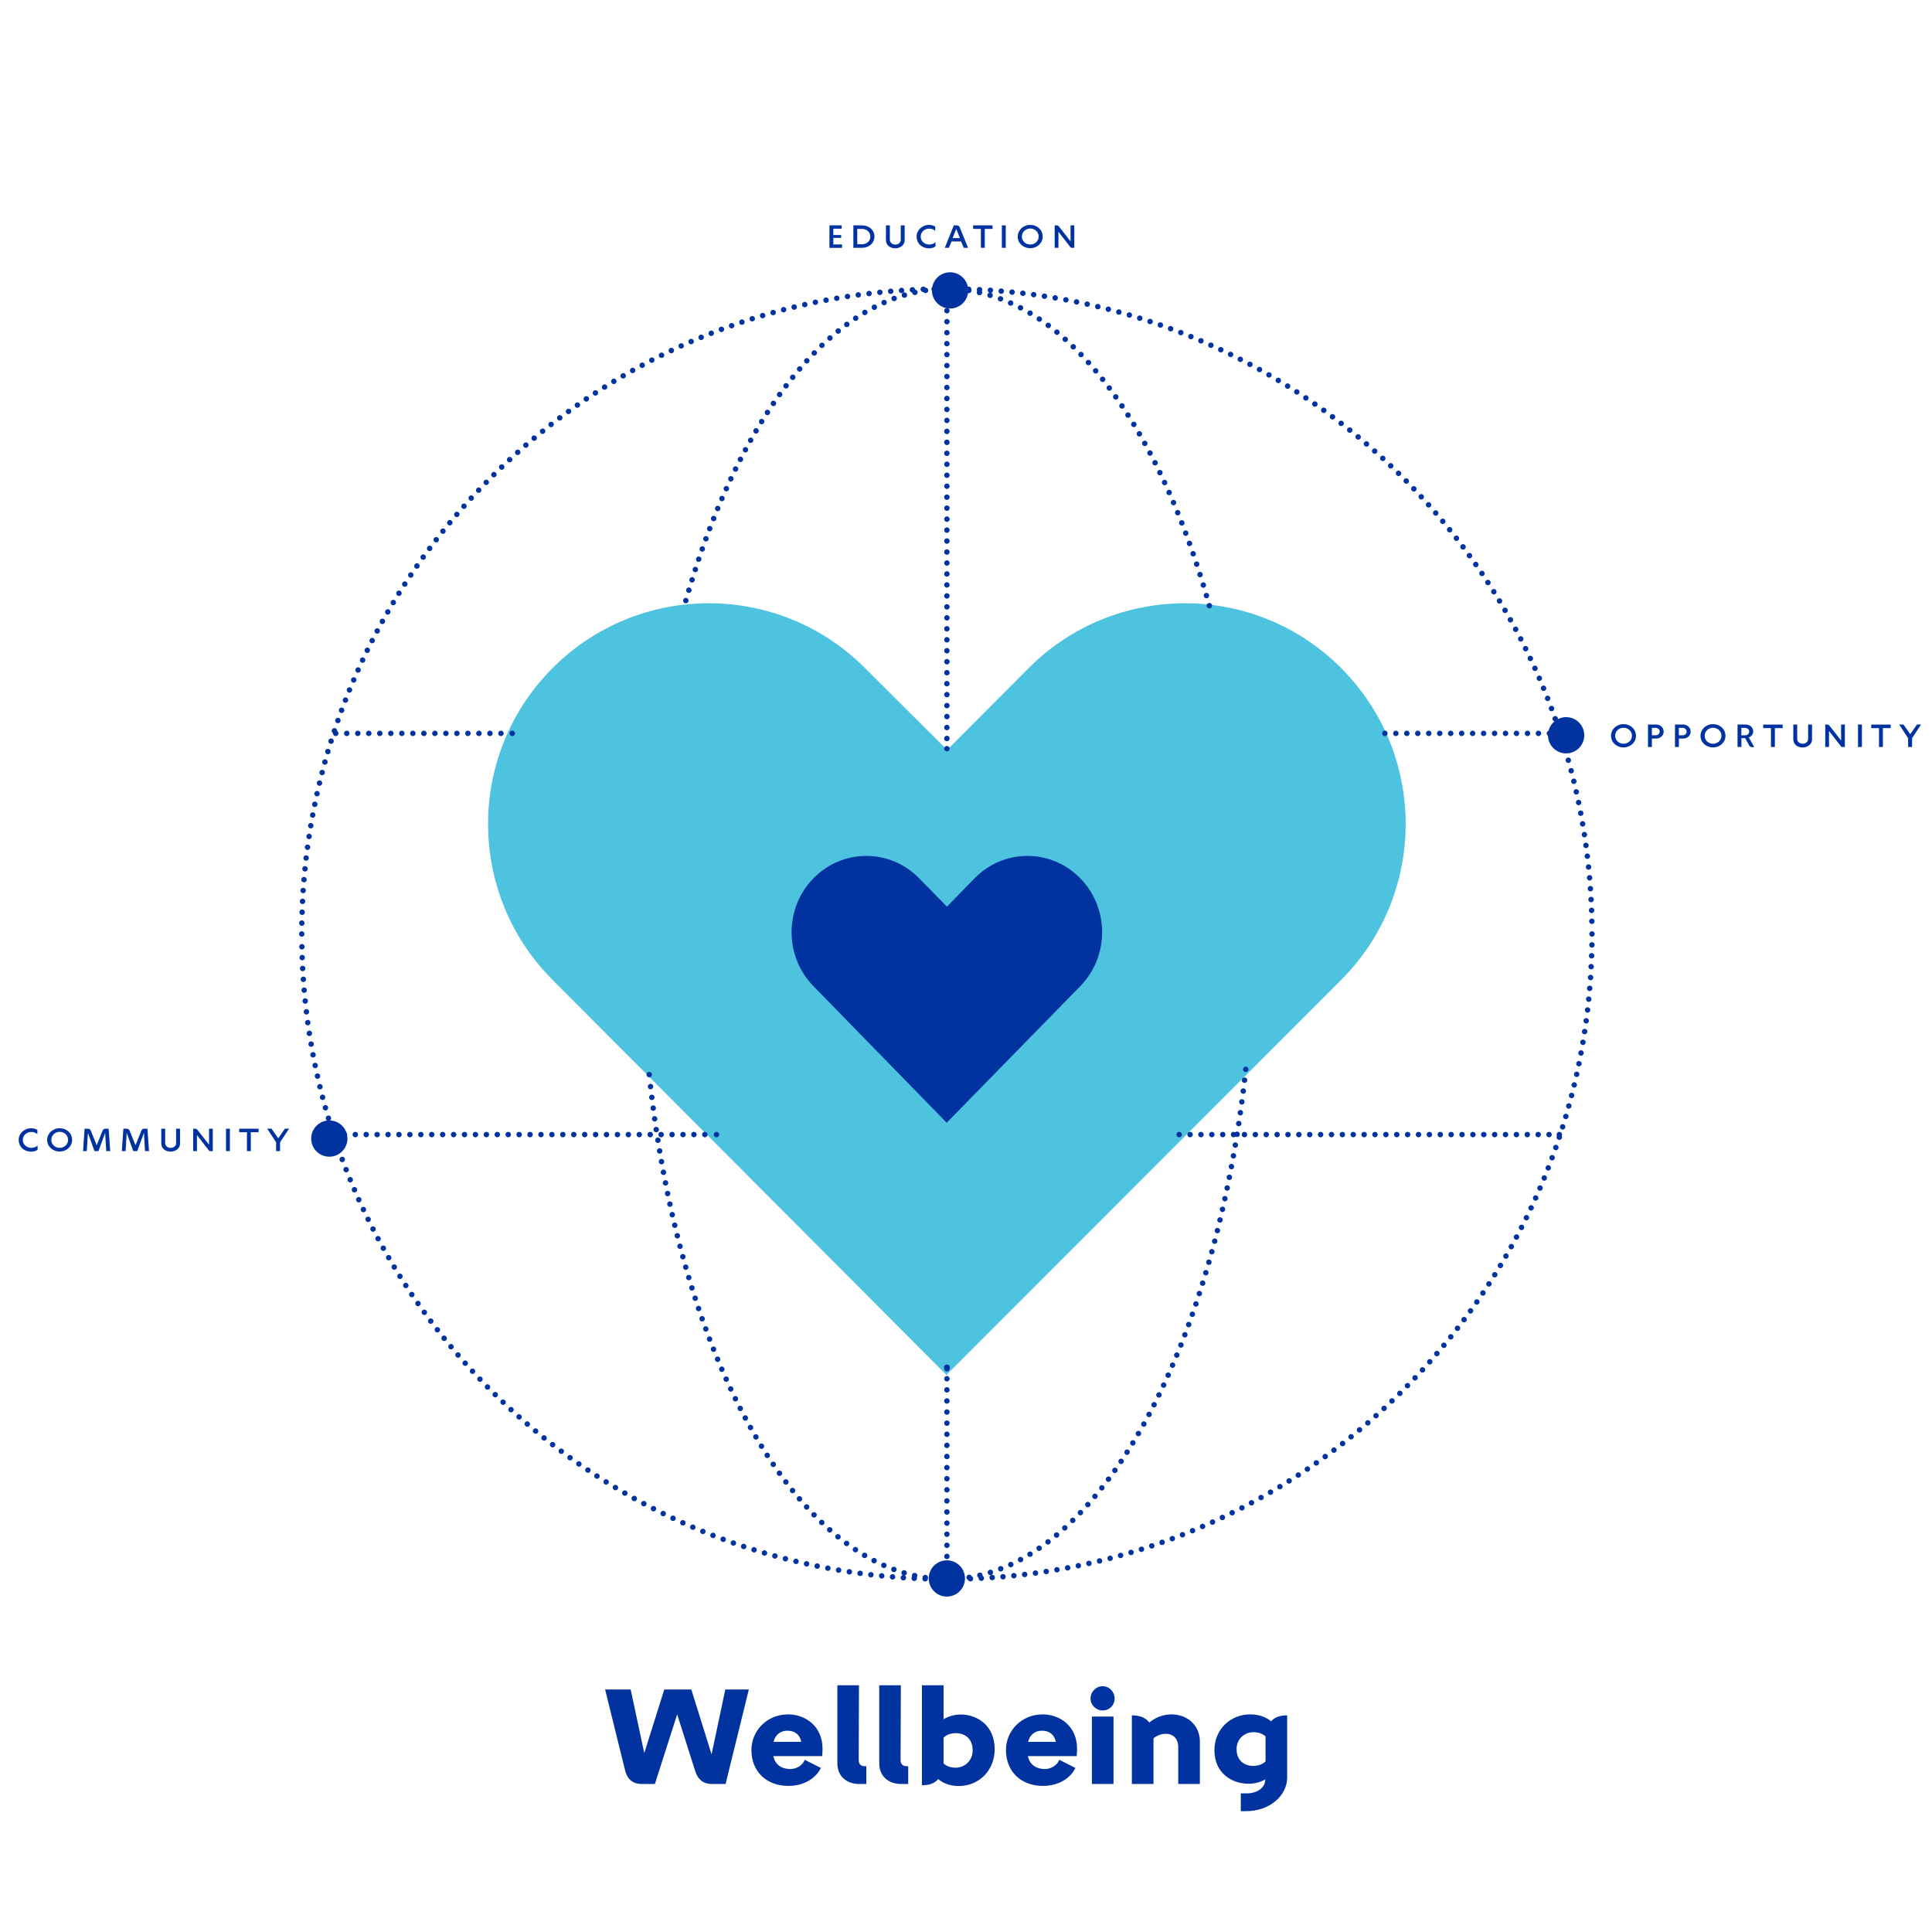 <?xml version="1.0" encoding="UTF-8" standalone="no"?>
<svg
   id="Layer_1"
   version="1.1"
   viewBox="0 0 500 500"
   sodipodi:docname="en_graph-6.svg"
   width="500"
   height="500"
   inkscape:version="1.4.2 (ebf0e940, 2025-05-08)"
   xmlns:inkscape="http://www.inkscape.org/namespaces/inkscape"
   xmlns:sodipodi="http://sodipodi.sourceforge.net/DTD/sodipodi-0.dtd"
   xmlns="http://www.w3.org/2000/svg"
   xmlns:svg="http://www.w3.org/2000/svg">
  <sodipodi:namedview
     id="namedview41"
     pagecolor="#ffffff"
     bordercolor="#999999"
     borderopacity="1"
     inkscape:showpageshadow="2"
     inkscape:pageopacity="0"
     inkscape:pagecheckerboard="0"
     inkscape:deskcolor="#d1d1d1"
     inkscape:zoom="0.78056903"
     inkscape:cx="227.39821"
     inkscape:cy="255.58278"
     inkscape:window-width="976"
     inkscape:window-height="702"
     inkscape:window-x="0"
     inkscape:window-y="25"
     inkscape:window-maximized="0"
     inkscape:current-layer="Layer_1" />
  <!-- Generator: Adobe Illustrator 29.6.0, SVG Export Plug-In . SVG Version: 2.1.1 Build 207)  -->
  <defs
     id="defs6">
    <style
       id="style1">
      .st0, .st1, .st2, .st3, .st4, .st5, .st6, .st7, .st8, .st9, .st10, .st11, .st12, .st13, .st14 {
        fill: none;
      }

      .st15 {
        mask: url(#mask);
      }

      .st16 {
        filter: url(#luminosity-noclip);
      }

      .st1 {
        stroke-dasharray: 0 2.39;
      }

      .st1, .st2, .st3, .st4, .st5, .st6, .st7, .st8, .st9, .st10, .st11, .st12, .st13, .st14 {
        stroke: #0033a0;
        stroke-linecap: round;
        stroke-linejoin: round;
        stroke-width: 1.2px;
      }

      .st2 {
        stroke-dasharray: 0 2.4;
      }

      .st3 {
        stroke-dasharray: 0 2.4;
      }

      .st17 {
        fill: url(#linear-gradient);
      }

      .st18 {
        fill: #4ec3e0;
      }

      .st19 {
        clip-path: url(#clippath-1);
      }

      .st20 {
        clip-path: url(#clippath-3);
      }

      .st21 {
        clip-path: url(#clippath-4);
      }

      .st22 {
        clip-path: url(#clippath-2);
      }

      .st5 {
        stroke-dasharray: 0 .31;
      }

      .st6 {
        stroke-dasharray: 0 2.4;
      }

      .st7 {
        stroke-dasharray: 0 2.43;
      }

      .st8 {
        stroke-dasharray: 0 2.42;
      }

      .st9 {
        stroke-dasharray: 0 2.39;
      }

      .st10 {
        stroke-dasharray: 0 2.41;
      }

      .st11 {
        stroke-dasharray: 0 2.42;
      }

      .st23 {
        fill: #0033a0;
      }

      .st24 {
        clip-path: url(#clippath);
      }

      .st12 {
        stroke-dasharray: 0 2.42;
      }

      .st13 {
        stroke-dasharray: 0 2.45;
      }

      .st14 {
        stroke-dasharray: 0 2.41;
      }
    </style>
    <clipPath
       id="clippath">
      <rect
         class="st0"
         width="460.84"
         height="386.88"
         id="rect1"
         x="0"
         y="0" />
    </clipPath>
    <filter
       id="luminosity-noclip"
       x="-38.9"
       y="-46.33"
       width="538.63"
       height="479.54"
       color-interpolation-filters="sRGB"
       filterUnits="userSpaceOnUse">
      <feFlood
         flood-color="#fff"
         result="bg"
         id="feFlood1" />
      <feBlend
         in="SourceGraphic"
         in2="bg"
         id="feBlend1"
         mode="normal" />
    </filter>
    <linearGradient
       id="linear-gradient"
       x1="-1007.6"
       y1="682.67"
       x2="-1006.6"
       y2="682.67"
       gradientTransform="matrix(0,218.6,218.6,0,-149003.34,220329.09)"
       gradientUnits="userSpaceOnUse">
      <stop
         offset="0"
         stop-color="#fff"
         id="stop1" />
      <stop
         offset="1"
         stop-color="#000"
         id="stop2" />
    </linearGradient>
    <mask
       id="mask"
       x="-38.9"
       y="-46.33"
       width="538.63"
       height="479.54"
       maskUnits="userSpaceOnUse">
      <g
         class="st16"
         id="g2">
        <rect
           class="st17"
           x="14.69"
           y="-55.35"
           width="431.47"
           height="497.58"
           transform="rotate(-84.2,230.421,193.436)"
           id="rect2" />
      </g>
    </mask>
    <clipPath
       id="clippath-1">
      <rect
         class="st0"
         x="103.24"
         y="79.87"
         width="220.45"
         height="179.41"
         id="rect3" />
    </clipPath>
    <clipPath
       id="clippath-2">
      <rect
         class="st0"
         width="460.84"
         height="386.88"
         id="rect4"
         x="0"
         y="0" />
    </clipPath>
    <clipPath
       id="clippath-3">
      <rect
         class="st0"
         width="460.84"
         height="386.88"
         id="rect5"
         x="0"
         y="0" />
    </clipPath>
    <clipPath
       id="clippath-4">
      <rect
         class="st0"
         width="460.84"
         height="386.88"
         id="rect6"
         x="0"
         y="0" />
    </clipPath>
  </defs>
  <g
     class="st24"
     clip-path="url(#clippath)"
     id="g25"
     transform="matrix(1.173,0,0,1.173,-5.342,53.047)">
    <g
       class="st15"
       mask="url(#mask)"
       id="g7">
      <g
         class="st19"
         clip-path="url(#clippath-1)"
         id="g6">
        <path
           class="st18"
           d="m 300.42,171.01 c 19.02,-19.02 19.02,-49.85 0,-68.87 -19.02,-19.02 -49.85,-19.02 -68.87,0 l -18.03,18.09 -18.15,-18.09 c -19.02,-19.02 -49.85,-19.02 -68.87,0 -19.02,19.02 -19.02,49.85 0,68.87 l 87.02,87.27 v -0.31 z"
           id="path6" />
      </g>
    </g>
    <path
       class="st2"
       d="M 355.78,163.25 C 354.5,240.36 291.92,302.54 214.66,303.18"
       id="path7" />
    <path
       class="st6"
       d="M 211.06,303.17 C 133.96,301.89 71.77,239.31 71.13,162.05"
       id="path8" />
    <path
       class="st6"
       d="M 71.14,158.44 C 72.42,81.34 135,19.15 212.26,18.51"
       id="path9" />
    <path
       class="st2"
       d="m 215.87,18.52 c 77.1,1.28 139.29,63.86 139.93,141.12"
       id="path10" />
    <path
       class="st4"
       d="m 355.8,160.84 v 0 M 213.47,18.5 v 0 M 71.13,160.84 v 0 m 142.34,142.35 v 0"
       id="path11" />
    <path
       class="st10"
       d="m 279.14,193.1 c -7.09,61.52 -33.36,108.86 -64.47,110.06"
       id="path12" />
    <path
       class="st9"
       d="M 211.07,303.1 C 180.22,300.82 154.66,254.58 147.92,193.07"
       id="path13" />
    <path
       class="st4"
       d="m 147.8,191.87 v 0 m 65.66,111.32 v 0 M 279.4,190.7 v 0"
       id="path14" />
    <path
       class="st1"
       d="m 156.54,84.99 c 11.71,-39.28 32.25,-65.6 55.73,-66.46"
       id="path15" />
    <path
       class="st12"
       d="m 215.88,18.6 c 23.41,1.75 43.77,28.81 55.17,68.65"
       id="path16" />
    <path
       class="st4"
       d="m 271.37,88.41 v 0 m -57.9,-69.9 v 0 m -57.6,68.77 v 0"
       id="path17" />
    <line
       class="st11"
       x1="213.47"
       y1="20.91"
       x2="213.47"
       y2="118.75"
       id="line17" />
    <path
       class="st4"
       d="m 213.47,119.96 v 0 m 0,-101.47 v 0"
       id="path18" />
    <line
       class="st13"
       x1="213.47"
       y1="258.97"
       x2="213.47"
       y2="301.84"
       id="line18" />
    <path
       class="st4"
       d="m 213.47,303.07 v 0 m 0,-46.55 v 0"
       id="path19" />
    <line
       class="st8"
       x1="312.52"
       y1="116.58"
       x2="347.64"
       y2="116.58"
       id="line19" />
    <path
       class="st4"
       d="m 348.85,116.58 v 0 m -38.75,0 v 0"
       id="path20" />
    <line
       class="st7"
       x1="81.06"
       y1="116.58"
       x2="116.36"
       y2="116.58"
       id="line20" />
    <path
       class="st4"
       d="m 117.57,116.58 v 0 m -38.95,0 v 0"
       id="path21" />
    <line
       class="st3"
       x1="267.12"
       y1="205.1"
       x2="347.39"
       y2="205.1"
       id="line21" />
    <path
       class="st4"
       d="m 348.59,205.1 v 0 m -83.87,0 v 0"
       id="path22" />
    <line
       class="st14"
       x1="80.53"
       y1="205.1"
       x2="161.42"
       y2="205.1"
       id="line22" />
    <path
       class="st4"
       d="m 162.63,205.1 v 0 m -84.52,0 v 0"
       id="path23" />
    <line
       class="st5"
       x1="213.47"
       y1="256.45"
       x2="213.47"
       y2="256.61"
       id="line23" />
    <path
       class="st4"
       d="m 213.47,256.45 v 0 m 0,0.31 v 0"
       id="path24" />
    <path
       class="st23"
       d="m 242.89,172.36 c 6.44,-6.58 6.44,-17.24 0,-23.81 -6.44,-6.58 -16.87,-6.58 -23.31,0 l -6.1,6.26 -6.14,-6.26 c -6.44,-6.58 -16.87,-6.58 -23.31,0 -6.44,6.57 -6.44,17.24 0,23.81 l 29.45,30.18 v -0.11 z"
       id="path25" />
  </g>
  <g
     id="g34"
     transform="matrix(1.173,0,0,1.173,-5.342,53.047)">
    <path
       class="st23"
       d="m 142.47,345.38 -4.41,-17.85 h 5.64 l 3,14.04 4.41,-14.04 h 5.97 l 4.47,14.31 3.03,-14.31 h 5.19 l -5.13,20.85 h -2.97 c -1.98,0 -3.15,-0.99 -3.75,-2.91 l -3.96,-12.45 -4.92,15.36 h -2.94 c -1.77,0 -3.12,-0.93 -3.63,-3 z"
       id="path26" />
    <path
       class="st23"
       d="m 170.34,340.91 c 0,-4.35 3.48,-7.89 8.1,-7.89 3.78,0 7.59,2.58 7.59,7.59 0,0.48 -0.03,1.08 -0.09,1.62 h -10.77 l 0.03,0.09 c 0.42,1.89 1.92,2.76 3.72,2.76 1.29,0 2.7,-0.75 3.18,-2.04 l 3.57,1.8 c -1.05,2.16 -3.57,3.96 -7.2,3.96 -4.86,0 -8.13,-3.24 -8.13,-7.89 z m 7.95,-4.29 c -1.53,0 -2.67,0.87 -3.06,2.46 h 6.12 c -0.33,-1.59 -1.44,-2.46 -3.06,-2.46 z"
       id="path27" />
    <path
       class="st23"
       d="M 189.3,343.79 V 326.6 h 4.77 l -0.06,16.5 c 0,1.05 0.63,1.35 1.32,1.35 h 0.36 v 3.93 h -1.59 c -2.49,0 -4.8,-1.47 -4.8,-4.59 z"
       id="path28" />
    <path
       class="st23"
       d="M 198.54,343.79 V 326.6 h 4.77 l -0.06,16.5 c 0,1.05 0.63,1.35 1.32,1.35 h 0.36 v 3.93 h -1.59 c -2.49,0 -4.8,-1.47 -4.8,-4.59 z"
       id="path29" />
    <path
       class="st23"
       d="m 211.56,347.3 c -0.9,1.02 -2.07,1.35 -3.6,1.35 V 326.6 h 4.77 v 7.5 c 1.05,-0.66 2.4,-1.05 3.81,-1.05 3.48,0 7.47,2.31 7.47,7.65 0,4.8 -3.6,8.13 -7.89,8.13 -1.83,0 -3.45,-0.57 -4.56,-1.53 z m 7.59,-6.36 c 0,-2.7 -1.89,-3.78 -3.66,-3.78 -1.23,0 -2.19,0.39 -2.76,1.02 v 5.67 c 0.66,0.6 1.56,0.93 2.7,0.93 1.8,0 3.72,-1.38 3.72,-3.84 z"
       id="path30" />
    <path
       class="st23"
       d="m 226.5,340.91 c 0,-4.35 3.48,-7.89 8.1,-7.89 3.78,0 7.59,2.58 7.59,7.59 0,0.48 -0.03,1.08 -0.09,1.62 h -10.77 l 0.03,0.09 c 0.42,1.89 1.92,2.76 3.72,2.76 1.29,0 2.7,-0.75 3.18,-2.04 l 3.57,1.8 c -1.05,2.16 -3.57,3.96 -7.2,3.96 -4.86,0 -8.13,-3.24 -8.13,-7.89 z m 7.95,-4.29 c -1.53,0 -2.67,0.87 -3.06,2.46 h 6.12 c -0.33,-1.59 -1.44,-2.46 -3.06,-2.46 z"
       id="path31" />
    <path
       class="st23"
       d="m 245.16,329.51 c 0,-1.5 1.2,-2.7 2.67,-2.7 1.47,0 2.64,1.2 2.64,2.7 0,1.5 -1.14,2.64 -2.64,2.64 -1.5,0 -2.67,-1.2 -2.67,-2.64 z m 0.3,3.99 h 4.77 v 14.88 h -4.77 z"
       id="path32" />
    <path
       class="st23"
       d="m 258.12,334.82 c 1.35,-1.11 3.03,-1.8 4.86,-1.8 3.69,0 6.3,2.55 6.3,5.94 v 9.42 h -4.77 v -8.25 c 0,-1.53 -0.96,-2.82 -2.7,-2.82 -1.14,0 -2.07,0.42 -2.76,0.99 v 10.08 h -4.77 v -15.15 c 1.83,0 3.09,0.57 3.84,1.59 z"
       id="path33" />
    <path
       class="st23"
       d="m 278.31,350.45 h 1.32 c 2.1,0 3.9,-1.11 4.05,-2.73 l 0.03,-0.36 c -1.05,0.63 -2.34,0.96 -3.75,0.96 -3.48,0 -7.47,-2.22 -7.47,-7.38 0,-4.68 3.6,-7.92 7.89,-7.92 1.86,0 3.48,0.57 4.62,1.53 0.72,-0.87 1.95,-1.32 3.54,-1.32 v 13.74 c 0,3.96 -3.84,7.41 -9.12,7.41 h -1.11 z m 5.46,-7.05 v -5.52 c -0.66,-0.6 -1.53,-0.93 -2.7,-0.93 -1.8,0 -3.69,1.35 -3.69,3.75 0,2.64 1.89,3.69 3.66,3.69 1.2,0 2.16,-0.42 2.73,-0.99 z"
       id="path34" />
  </g>
  <path
     class="st23"
     d="m 416.928,190.418 c 0,-1.665 1.431,-3.014 3.237,-3.014 1.806,0 3.225,1.29 3.225,3.014 0,1.724 -1.431,3.014 -3.225,3.014 -1.794,0 -3.237,-1.29 -3.237,-3.014 z m 5.418,0 c 0,-1.184 -0.973,-2.076 -2.17,-2.076 -1.196,0 -2.17,0.903 -2.17,2.076 0,1.173 0.973,2.064 2.17,2.064 1.196,0 2.17,-0.903 2.17,-2.064 z m 4.14,-2.908 h 2.17 c 1.079,0 1.9,0.844 1.9,1.829 0,0.985 -0.821,1.794 -1.9,1.794 h -1.149 v 2.181 h -1.009 v -5.805 z m 3.037,1.829 c 0,-0.516 -0.41,-0.962 -1.009,-0.962 h -1.009 v 1.912 h 1.009 c 0.586,0 1.009,-0.434 1.009,-0.95 z m 3.952,-1.829 h 2.17 c 1.079,0 1.9,0.844 1.9,1.829 0,0.985 -0.821,1.794 -1.9,1.794 h -1.149 v 2.181 h -1.009 v -5.805 z m 3.026,1.829 c 0,-0.516 -0.41,-0.962 -1.009,-0.962 h -1.009 v 1.912 h 1.009 c 0.586,0 1.009,-0.434 1.009,-0.95 z m 3.588,1.079 c 0,-1.665 1.431,-3.014 3.237,-3.014 1.806,0 3.225,1.29 3.225,3.014 0,1.724 -1.431,3.014 -3.225,3.014 -1.794,0 -3.237,-1.29 -3.237,-3.014 z m 5.418,0 c 0,-1.184 -0.973,-2.076 -2.17,-2.076 -1.196,0 -2.17,0.903 -2.17,2.076 0,1.173 0.973,2.064 2.17,2.064 1.196,0 2.17,-0.903 2.17,-2.064 z m 4.151,-2.908 h 2.17 c 1.079,0 1.9,0.821 1.9,1.771 0,0.704 -0.446,1.325 -1.138,1.571 l 1.396,2.463 c -0.164,0.047 -0.305,0.059 -0.446,0.059 -0.399,0 -0.68,-0.129 -0.844,-0.446 l -1.044,-1.9 h -0.973 v 2.275 h -1.009 v -5.805 z m 3.026,1.829 c 0,-0.516 -0.41,-0.962 -1.009,-0.962 h -1.009 v 1.912 h 1.009 c 0.586,0 1.009,-0.434 1.009,-0.95 z m 5.641,-0.903 h -2.005 v -0.915 h 5.031 v 0.915 h -2.017 v 4.89 h -1.009 z m 5.781,3.002 v -3.929 c 0,0 1.009,0 1.009,0 v 3.741 c 0,0.633 0.563,1.231 1.396,1.231 0.833,0 1.431,-0.539 1.431,-1.231 v -3.741 h 1.009 v 3.929 c 0,1.032 -1.009,2.005 -2.439,2.005 -1.431,0 -2.392,-0.915 -2.392,-2.005 z m 8.256,-3.929 h 0.469 c 0.293,0 0.481,0.094 0.692,0.352 l 2.955,3.788 v -4.14 h 0.973 v 5.805 h -0.88 l -3.225,-4.14 v 4.14 h -0.973 v -5.805 z m 8.49,0 h 1.009 v 5.805 h -1.009 z m 5.43,0.926 h -2.005 v -0.915 h 5.031 v 0.915 h -2.017 v 4.89 h -1.009 z m 7.529,2.603 -2.299,-3.53 h 1.114 l 1.747,2.498 1.736,-2.498 h 1.067 l -2.334,3.542 v 2.275 h -1.02 v -2.275 z"
     id="path35"
     style="stroke-width:1.173" />
  <g
     class="st22"
     clip-path="url(#clippath-2)"
     id="g36"
     transform="matrix(1.173,0,0,1.173,-5.342,53.047)">
    <path
       class="st23"
       d="m 350.09,121 c 2.21,0 4,-1.79 4,-4 0,-2.21 -1.79,-4 -4,-4 -2.21,0 -4,1.79 -4,4 0,2.21 1.79,4 4,4"
       id="path36" />
  </g>
  <path
     class="st23"
     d="m 214.658,58.324 h 3.166 v 0.868 h -2.158 v 1.63 h 2.029 v 0.739 h -2.029 v 1.712 h 2.252 v 0.868 h -3.26 v -5.805 z m 6.192,0 h 2.228 c 1.876,0 3.225,1.22 3.225,2.908 0,1.689 -1.419,2.908 -3.225,2.908 h -2.228 v -5.805 z m 4.398,2.897 c 0,-1.184 -0.973,-1.982 -2.17,-1.982 h -1.22 v 3.975 h 1.22 c 1.208,0 2.17,-0.797 2.17,-1.982 z m 4.034,1.032 v -3.929 c 0,0 1.009,0 1.009,0 v 3.741 c 0,0.633 0.563,1.231 1.396,1.231 0.833,0 1.431,-0.539 1.431,-1.231 v -3.741 h 1.009 v 3.929 c 0,1.032 -1.009,2.005 -2.439,2.005 -1.431,0 -2.392,-0.915 -2.392,-2.005 z m 7.928,-1.032 c 0,-1.665 1.431,-3.014 3.237,-3.014 0.598,0 1.173,0.164 1.595,0.446 v 1.079 c -0.375,-0.328 -0.915,-0.563 -1.571,-0.563 -1.208,0 -2.193,0.88 -2.193,2.064 0,1.184 0.997,2.052 2.193,2.052 0.645,0 1.22,-0.235 1.63,-0.586 v 1.091 c -0.422,0.293 -1.032,0.481 -1.642,0.481 -1.888,0 -3.237,-1.29 -3.237,-3.014 z m 9.616,-2.897 h 0.692 c 0.481,0 0.739,0.164 0.856,0.493 l 2.158,5.312 h -1.114 l -0.692,-1.63 h -2.463 l -0.692,1.63 h -1.055 l 2.334,-5.805 z m 1.595,3.295 -0.95,-2.381 -0.938,2.381 z m 5.43,-2.381 h -2.005 v -0.915 h 5.031 v 0.915 h -2.017 v 4.89 h -1.009 z m 5.43,-0.915 h 1.009 v 5.805 h -1.009 z m 4.104,2.897 c 0,-1.665 1.431,-3.014 3.237,-3.014 1.806,0 3.225,1.29 3.225,3.014 0,1.724 -1.431,3.014 -3.225,3.014 -1.794,0 -3.237,-1.29 -3.237,-3.014 z m 5.418,0 c 0,-1.184 -0.973,-2.076 -2.17,-2.076 -1.196,0 -2.17,0.903 -2.17,2.076 0,1.173 0.973,2.064 2.17,2.064 1.196,0 2.17,-0.903 2.17,-2.064 z m 4.14,-2.897 h 0.469 c 0.293,0 0.481,0.094 0.692,0.352 l 2.955,3.788 v -4.14 h 0.973 v 5.805 h -0.88 l -3.225,-4.14 v 4.14 h -0.973 v -5.805 z"
     id="path37"
     style="stroke-width:1.173" />
  <g
     class="st20"
     clip-path="url(#clippath-3)"
     id="g39"
     transform="matrix(1.173,0,0,1.173,-5.342,53.047)">
    <path
       class="st23"
       d="m 214.17,22.85 c 2.21,0 4,-1.79 4,-4 0,-2.21 -1.79,-4 -4,-4 -2.21,0 -4,1.79 -4,4 0,2.21 1.79,4 4,4"
       id="path38" />
    <path
       class="st23"
       d="m 213.46,307.03 c 2.21,0 4,-1.79 4,-4 0,-2.21 -1.79,-4 -4,-4 -2.21,0 -4,1.79 -4,4 0,2.21 1.79,4 4,4"
       id="path39" />
  </g>
  <path
     class="st23"
     d="m 4.837,295.001 c 0,-1.665 1.431,-3.014 3.237,-3.014 0.598,0 1.173,0.164 1.595,0.446 v 1.079 c -0.375,-0.328 -0.915,-0.563 -1.571,-0.563 -1.208,0 -2.193,0.88 -2.193,2.064 0,1.184 0.997,2.052 2.193,2.052 0.645,0 1.22,-0.235 1.63,-0.586 v 1.091 c -0.422,0.293 -1.032,0.481 -1.642,0.481 -1.888,0 -3.237,-1.29 -3.237,-3.014 z m 7.365,0 c 0,-1.665 1.431,-3.014 3.237,-3.014 1.806,0 3.225,1.29 3.225,3.014 0,1.724 -1.431,3.014 -3.225,3.014 -1.794,0 -3.237,-1.29 -3.237,-3.014 z m 5.418,0 c 0,-1.184 -0.973,-2.076 -2.17,-2.076 -1.196,0 -2.17,0.903 -2.17,2.076 0,1.173 0.973,2.064 2.17,2.064 1.196,0 2.17,-0.903 2.17,-2.064 z m 4.269,-2.897 h 0.821 c 0.481,0 0.751,0.258 0.833,0.61 l 1.489,3.671 1.489,-3.694 c 0.07,-0.34 0.352,-0.586 0.821,-0.586 h 0.774 l 0.41,5.805 h -1.032 l -0.281,-4.726 -1.724,4.726 h -1.032 l -1.7,-4.691 -0.293,4.691 h -0.973 z m 10.038,0 h 0.821 c 0.481,0 0.751,0.258 0.833,0.61 l 1.489,3.671 1.489,-3.694 c 0.07,-0.34 0.352,-0.586 0.821,-0.586 h 0.774 l 0.41,5.805 h -1.032 l -0.281,-4.726 -1.724,4.726 h -1.032 l -1.7,-4.691 -0.293,4.691 h -0.973 z m 9.816,3.929 v -3.929 c 0,0 1.009,0 1.009,0 v 3.741 c 0,0.633 0.563,1.231 1.396,1.231 0.833,0 1.431,-0.539 1.431,-1.231 v -3.741 h 1.009 v 3.929 c 0,1.032 -1.009,2.005 -2.439,2.005 -1.431,0 -2.392,-0.915 -2.392,-2.005 z m 8.244,-3.929 h 0.469 c 0.293,0 0.481,0.094 0.692,0.352 l 2.955,3.788 v -4.14 h 0.973 v 5.805 H 54.196 l -3.225,-4.14 v 4.14 h -0.973 v -5.805 z m 8.502,0 h 1.009 v 5.805 h -1.009 z m 5.418,0.915 h -2.005 v -0.915 h 5.031 v 0.915 h -2.017 v 4.89 h -1.009 z m 7.541,2.603 -2.299,-3.53 h 1.114 l 1.747,2.498 1.736,-2.498 h 1.067 l -2.334,3.542 v 2.275 h -1.02 v -2.275 z"
     id="path40"
     style="stroke-width:1.173" />
  <g
     class="st21"
     clip-path="url(#clippath-4)"
     id="g41"
     transform="matrix(1.173,0,0,1.173,-5.342,53.047)">
    <path
       class="st23"
       d="m 77.21,209.98 c 2.21,0 4,-1.79 4,-4 0,-2.21 -1.79,-4 -4,-4 -2.21,0 -4,1.79 -4,4 0,2.21 1.79,4 4,4"
       id="path41" />
  </g>
</svg>
